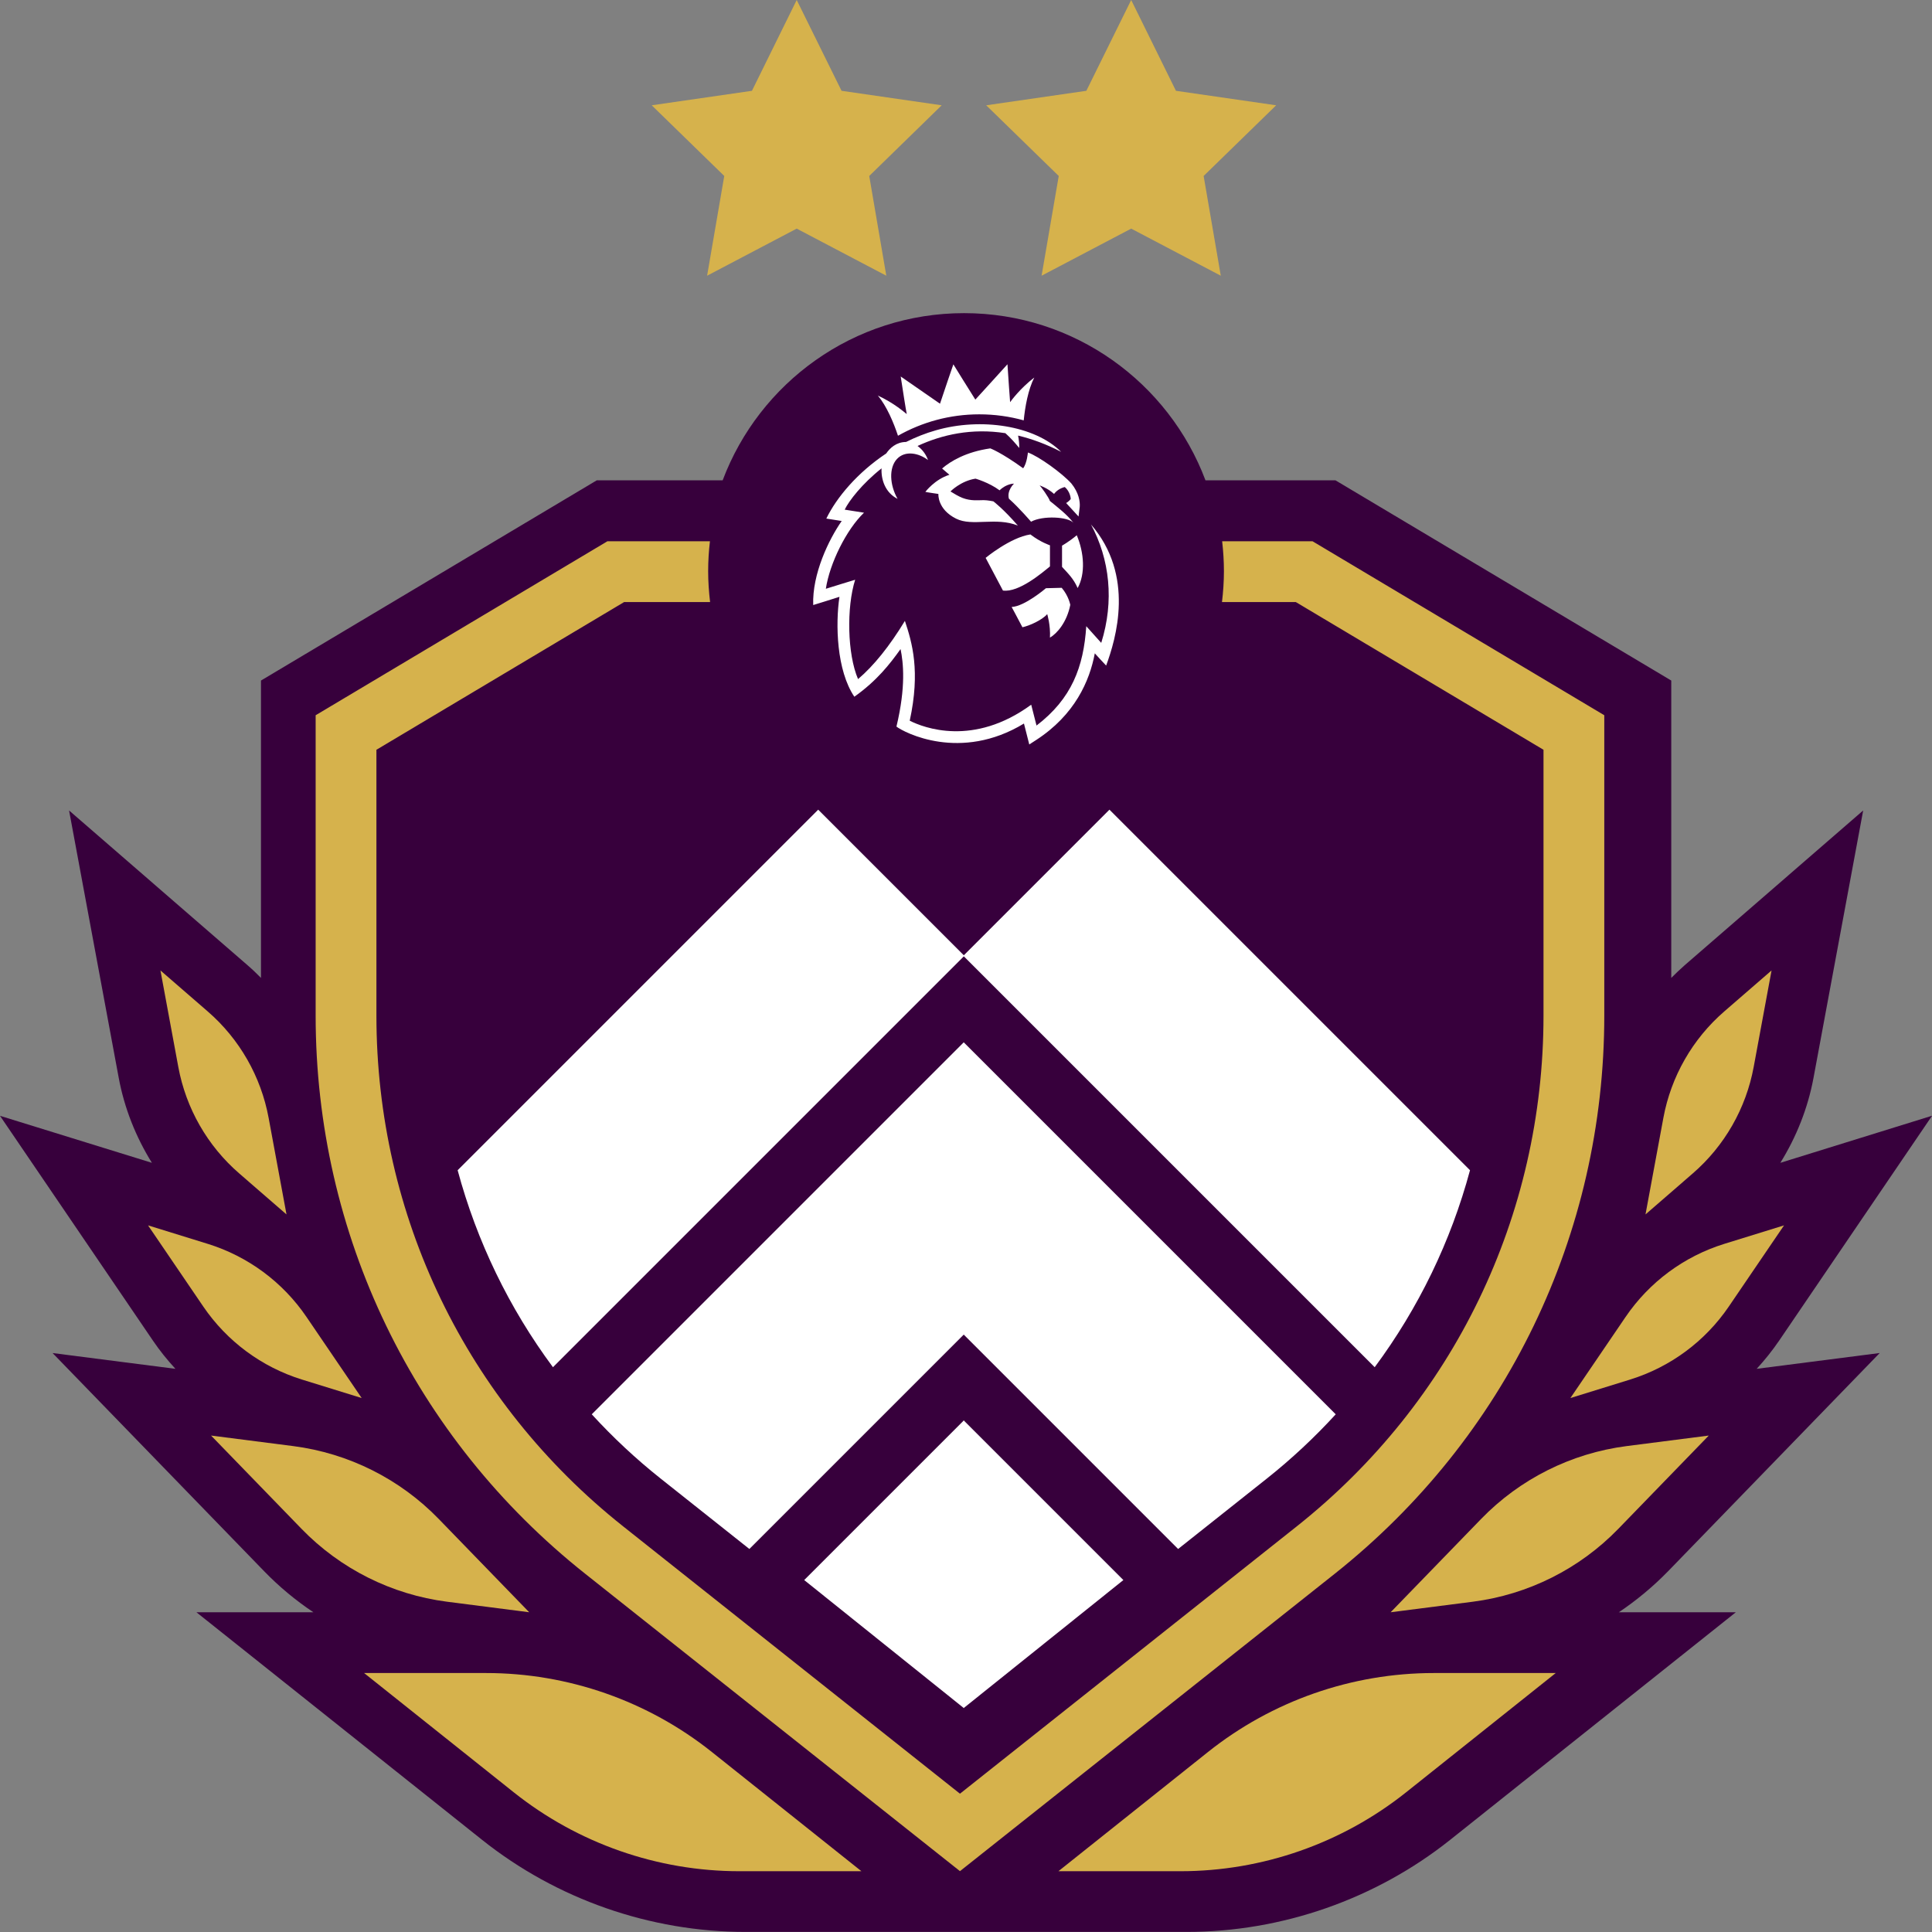<?xml version="1.0" encoding="UTF-8"?>
<svg id="Layer_2" data-name="Layer 2" xmlns="http://www.w3.org/2000/svg" viewBox="0 0 240 240">
  <rect x="0" y="0" width="240" height="240" fill="#808080" stroke="none"/>
  <defs>
    <style>
      .cls-1 {
        fill: #d6b24c;
      }

      .cls-1, .cls-2, .cls-3 {
        stroke-width: 0px;
      }

      .cls-2 {
        fill: #37003c;
      }

      .cls-3 {
        fill: #fff;
      }
    </style>
  </defs>
  <g>
    <path class="cls-2" d="M233.48,168.08l-15.26,1.96c1.01-1.09,1.94-2.26,2.79-3.5l19-27.94-18.85,5.85c2-3.22,3.42-6.79,4.12-10.55l6.17-33.22-22.19,19.24c-.57.5-1.12,1.03-1.65,1.56v-36.94l-41.71-24.87h-16.15c-4.56-12.13-16.27-20.77-29.99-20.77s-25.43,8.64-29.99,20.77h-15.64l-41.71,24.87v36.94c-.53-.54-1.08-1.07-1.65-1.56l-22.19-19.24,6.17,33.22c.7,3.76,2.12,7.33,4.12,10.55L0,138.61l19,27.93c.84,1.24,1.78,2.4,2.79,3.5l-15.26-1.96,26.28,27.1c1.86,1.92,3.92,3.63,6.12,5.1h-14.53l35.47,28.26c9.27,7.39,20.9,11.45,32.76,11.45h54.77c11.85,0,23.49-4.07,32.76-11.45l35.47-28.26h-14.53c2.2-1.48,4.26-3.19,6.12-5.1l26.28-27.1Z"/>
    <path class="cls-3" d="M109.03,49.13c2.05.94,3.37,2.13,3.61,2.31-.11-.53-.51-3.08-.75-4.67,1.2.83,3.97,2.76,4.88,3.38.37-1.15,1.66-4.89,1.66-4.89,0,0,2.33,3.77,2.73,4.38.49-.51,3.27-3.61,3.99-4.39.12,1.78.29,4.33.33,4.71.14-.19,1.21-1.68,3-3.06-.77,1.52-1.14,3.63-1.31,5.32-1.76-.49-3.61-.75-5.52-.75-3.67,0-7.12.97-10.1,2.66-.54-1.63-1.39-3.66-2.51-5.01ZM130.43,70.36v-2.62s-1.17-.38-2.43-1.35c-2.51.38-5.56,2.91-5.56,2.91,0,0,1.03,1.95,2.15,4.06,1.98.27,4.89-2.22,5.83-2.99ZM132.95,75.12s-.2-1.09-1.06-2.1l-1.96.05s-2.65,2.27-4.26,2.33c0,0,.89,1.65,1.34,2.52.89-.19,2.45-.9,3.08-1.63,0,0,.42,1.34.34,2.92.88-.52,2.1-1.9,2.53-4.09ZM133.76,66.49c-.99.83-1.83,1.29-1.83,1.29v2.64c.72.79,1.42,1.44,1.94,2.63.99-1.78.8-4.41-.11-6.56ZM133.98,64.15l.15-1.2c.05-.66-.12-1.75-1.04-2.89-1.15-1.28-4.03-3.36-5.4-3.85,0,0-.11,1.33-.59,1.96-2.74-1.98-4.08-2.47-4.08-2.47-3.01.43-4.94,1.59-5.99,2.5l.91.78c-1.81.56-2.99,2.12-2.99,2.12.01.03,1.62.26,1.62.26,0,0-.16,1.89,2.2,3.07,2.02,1.01,4.93-.24,7.67.86-1.8-2.08-3.04-3.01-3.04-3.01,0,0-.72-.15-1.22-.15-.63,0-1.56.13-2.6-.27-.49-.19-1.06-.53-1.51-.81,0,0,1.26-1.3,3.11-1.59,0,0,1.67.47,2.99,1.45.88-.85,1.79-.83,1.79-.83,0,0-.91.85-.63,1.87,1.32,1.18,2.75,2.86,2.75,2.86,1.46-.8,4.62-.62,5.27.14-.82-1.07-2.01-1.96-2.93-2.72-.11-.4-1.11-1.8-1.28-1.93,0,0,.95.29,1.8,1.06.25-.35.7-.7,1.33-.86.64.54.75,1.36.74,1.5-.29.34-.57.49-.57.49l1.54,1.67.15-1.2M135.51,65.12c2.35,4.35,2.92,9.55,1.29,14.74-.1-.11-1.34-1.5-1.86-2.07-.33,5.07-1.82,9.01-6.18,12.34,0,0-.41-1.59-.66-2.59-7.18,5.26-13.36,2.86-15.09,1.99,1.34-6.16.3-9.7-.6-12.4-1.91,3.14-3.87,5.58-5.82,7.23-1.34-3.12-1.44-8.92-.36-12.34-.36.1-2.47.76-3.64,1.12.47-3.14,2.55-7.36,4.74-9.45-.38-.07-1.51-.23-2.4-.38.55-1.12,2.14-3.19,4.58-5.13-.07,1.37.44,3.01,1.99,3.79-.98-1.72-1.1-3.85-.08-4.95,1.03-1.11,2.75-.73,3.86.13-.2-.6-.65-1.29-1.3-1.75,3.04-1.41,6.73-2.24,10.91-1.59.64.56,1.33,1.35,1.72,1.84.02-.35-.03-1.03-.14-1.54,1.71.41,3.5,1.06,5.35,2.02-3.3-3.29-9.98-4.28-15.55-2.68-1.31.37-2.55.87-3.71,1.45-1.23.01-2.02.77-2.47,1.43-3.57,2.37-6.18,5.48-7.44,8.09.28.06,1.13.16,1.91.3-1.59,2.27-3.68,6.58-3.54,10.44.36-.11,2.31-.71,3.26-1.02-.51,3.41-.36,9.14,1.85,12.41,2.78-1.97,4.4-4.04,5.74-5.92.35,1.68.68,4.68-.51,9.63.96.74,7.95,4.41,15.84-.38l.66,2.6.85-.55c4.81-3.12,6.65-7.34,7.29-10.77.22.25,1.1,1.2,1.41,1.52,1.21-3.29,3.62-11.2-1.91-17.56Z"/>
    <path class="cls-1" d="M60.38,207.83h-15.15l18.58,14.81c7.97,6.35,17.86,9.81,28.05,9.81h15.15l-18.58-14.81c-7.97-6.35-17.86-9.81-28.05-9.81Z"/>
    <path class="cls-1" d="M178.11,207.83h15.15s-18.58,14.81-18.58,14.81c-7.97,6.35-17.86,9.81-28.05,9.81h-15.15s18.58-14.81,18.58-14.81c7.97-6.35,17.86-9.81,28.05-9.81Z"/>
    <path class="cls-1" d="M36.44,179.64l-10.22-1.31,11.24,11.59c4.82,4.97,11.19,8.16,18.06,9.05l10.22,1.31-11.24-11.59c-4.82-4.97-11.19-8.16-18.06-9.05Z"/>
    <path class="cls-1" d="M25.82,154.52l-7.43-2.3,6.86,10.08c2.94,4.32,7.26,7.52,12.25,9.07l7.43,2.3-6.86-10.08c-2.94-4.32-7.26-7.52-12.25-9.07Z"/>
    <path class="cls-1" d="M214.19,154.52l7.43-2.3-6.86,10.08c-2.94,4.32-7.26,7.52-12.25,9.07l-7.43,2.3,6.86-10.08c2.94-4.32,7.26-7.52,12.25-9.07Z"/>
    <path class="cls-1" d="M202.05,179.64l10.22-1.31-11.24,11.59c-4.82,4.97-11.19,8.16-18.06,9.05l-10.22,1.31,11.24-11.59c4.82-4.97,11.19-8.16,18.06-9.05Z"/>
    <path class="cls-1" d="M163.05,67.24h-11.23c.14,1.22.22,2.46.22,3.72s-.09,2.58-.24,3.83h9.17l30.77,18.35v33.02c0,24.87-11.17,47.99-30.65,63.45l-41.84,33.21-41.84-33.21c-19.48-15.46-30.65-38.58-30.65-63.45v-33.02l30.77-18.35h10.68c-.15-1.26-.24-2.54-.24-3.83s.08-2.5.22-3.72h-12.74l-36.24,21.61v37.3c0,27.18,12.21,52.47,33.5,69.36l46.54,36.93,46.54-36.93c21.29-16.9,33.5-42.18,33.5-69.36v-37.3l-36.24-21.61Z"/>
    <g>
      <path class="cls-3" d="M73.51,175.69c2.62,2.86,5.48,5.54,8.58,8l11,8.73,26.63-26.63,26.63,26.63,11-8.73c3.1-2.46,5.96-5.14,8.58-8l-46.21-46.21-46.21,46.21Z"/>
      <polygon class="cls-3" points="119.75 176.48 119.75 176.44 119.72 176.46 119.7 176.44 119.7 176.48 99.9 196.28 119.7 212.16 119.7 212.19 119.72 212.18 119.74 212.19 119.74 212.16 139.55 196.28 119.75 176.48"/>
      <path class="cls-3" d="M137.82,100.58l-18.09,18.09-18.09-18.09-44.79,44.79c2.38,8.84,6.39,17.12,11.84,24.47l51.04-51.04,51.04,51.04c5.45-7.35,9.46-15.63,11.84-24.47l-44.79-44.79Z"/>
    </g>
  </g>
  <path class="cls-1" d="M25.8,125.64l-5.87-5.09,2.22,11.99c.95,5.14,3.62,9.81,7.57,13.23l5.87,5.09-2.22-11.99c-.95-5.14-3.62-9.81-7.57-13.23Z"/>
  <path class="cls-1" d="M214.2,125.64l5.87-5.09-2.22,11.99c-.95,5.14-3.62,9.81-7.57,13.23l-5.87,5.09,2.22-11.99c.95-5.14,3.62-9.81,7.57-13.23Z"/>
  <polygon class="cls-1" points="140.52 0 146.08 11.28 158.53 13.08 149.52 21.86 151.65 34.25 140.52 28.4 129.39 34.25 131.52 21.86 122.51 13.08 134.95 11.28 140.52 0"/>
  <polygon class="cls-1" points="98.97 0 104.54 11.28 116.98 13.08 107.98 21.86 110.1 34.25 98.97 28.4 87.84 34.25 89.97 21.86 80.96 13.08 93.41 11.28 98.97 0"/>
</svg>
